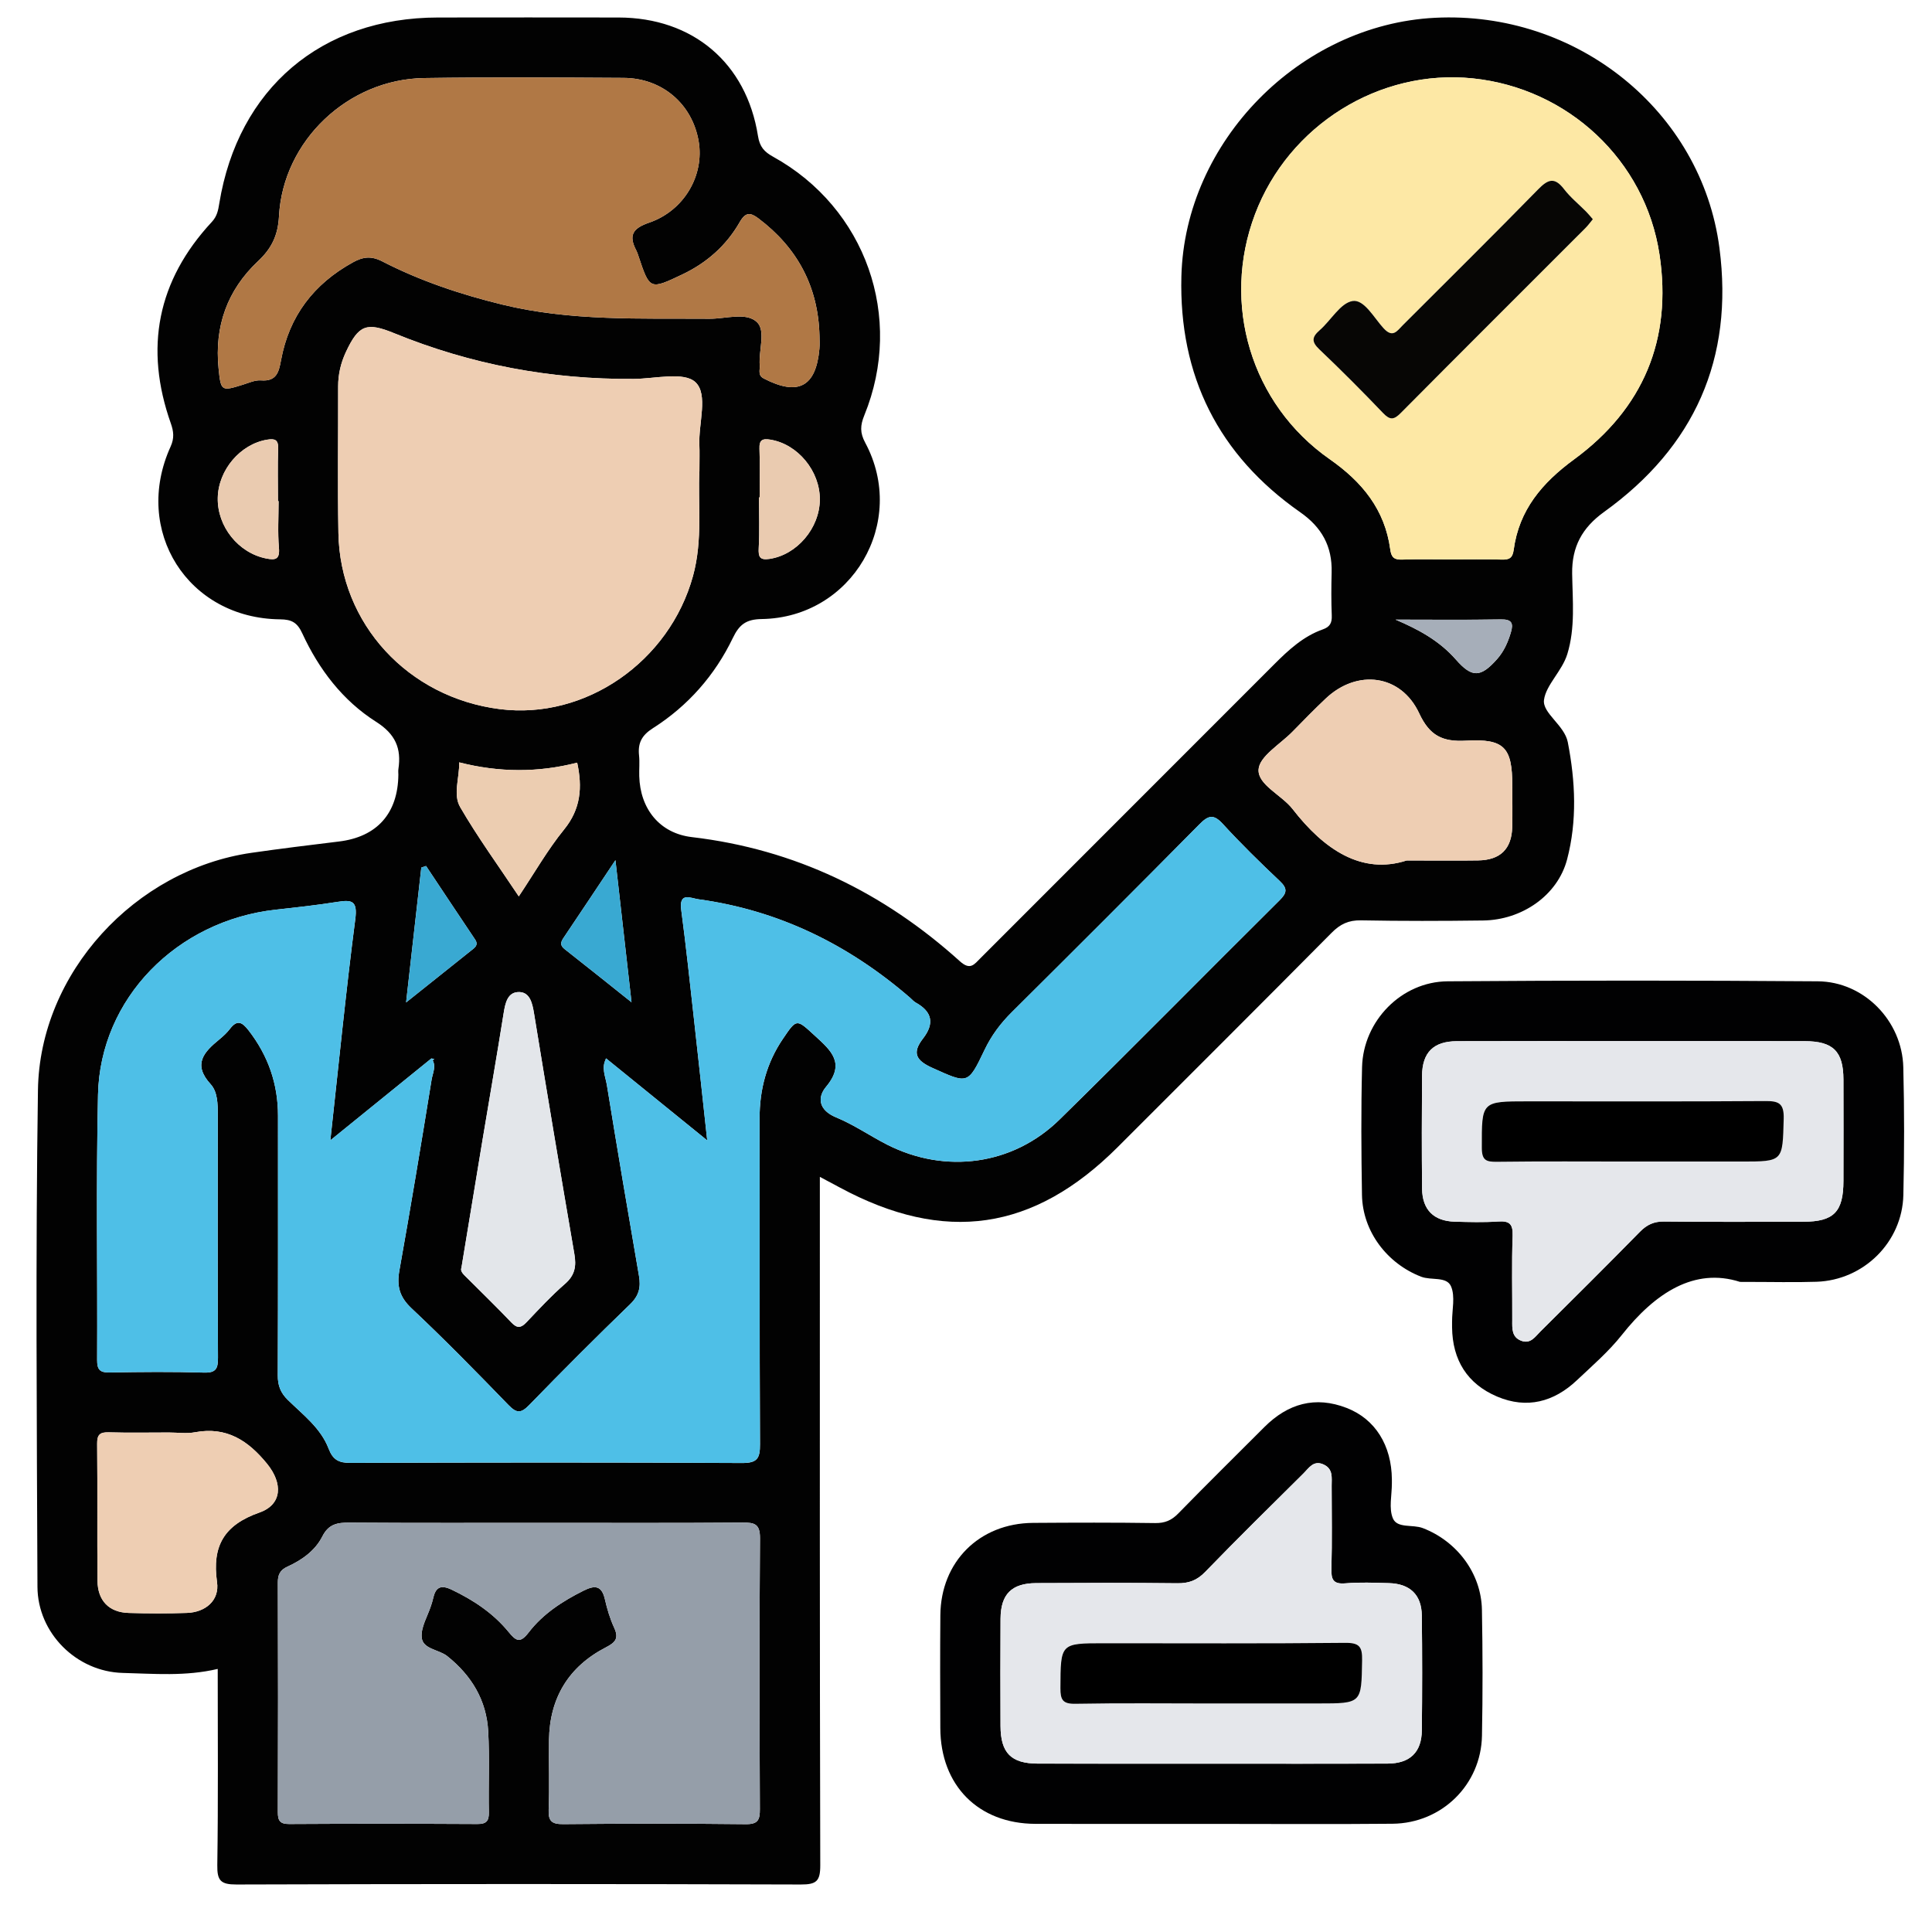 <?xml version="1.0" encoding="UTF-8"?>
<svg xmlns="http://www.w3.org/2000/svg" xmlns:xlink="http://www.w3.org/1999/xlink" version="1.1" x="0px" y="0px" width="95px" height="95px" viewBox="0 0 95 95" xml:space="preserve">
<g id="Layer_1">
</g>
<g id="Layer_2">
	<g>
		<path fill-rule="evenodd" clip-rule="evenodd" fill="#020202" d="M40.314,57.869c0,0.449,0,0.775,0,1.103    c0,10.917-0.009,21.834,0.02,32.75c0.002,0.777-0.19,0.944-0.951,0.942c-9.252-0.03-18.503-0.03-27.755,0    c-0.776,0.002-0.954-0.188-0.943-0.95c0.048-3.203,0.021-6.406,0.021-9.65c-1.591,0.375-3.137,0.235-4.67,0.197    c-2.274-0.059-4.185-1.96-4.194-4.236C1.81,69.883,1.746,61.741,1.866,53.602C1.951,47.835,6.65,42.76,12.363,41.935    c1.433-0.207,2.87-0.381,4.307-0.557c1.867-0.227,2.899-1.381,2.918-3.284c0-0.093-0.012-0.187,0.002-0.277    c0.154-1.023-0.147-1.723-1.1-2.327c-1.64-1.042-2.811-2.579-3.625-4.344c-0.246-0.535-0.521-0.687-1.092-0.692    c-4.536-0.045-7.266-4.358-5.383-8.497c0.188-0.412,0.147-0.749,0.012-1.132c-1.313-3.708-0.67-7.026,2.017-9.916    c0.259-0.279,0.31-0.576,0.364-0.908c0.923-5.649,5.024-9.135,10.755-9.14c2.961-0.003,5.921-0.006,8.882,0    c3.643,0.008,6.281,2.227,6.851,5.824c0.085,0.541,0.311,0.782,0.745,1.022c4.556,2.519,6.455,7.89,4.484,12.715    c-0.203,0.497-0.219,0.856,0.043,1.345c2.101,3.911-0.645,8.605-5.089,8.673c-0.765,0.011-1.101,0.269-1.418,0.928    c-0.885,1.84-2.208,3.343-3.933,4.44c-0.55,0.35-0.744,0.732-0.68,1.337c0.036,0.336,0,0.678,0.01,1.017    c0.043,1.604,0.997,2.813,2.587,3c5.071,0.597,9.422,2.715,13.18,6.106c0.511,0.461,0.704,0.154,1.012-0.153    c4.816-4.822,9.638-9.638,14.454-14.46c0.702-0.702,1.426-1.37,2.381-1.707c0.35-0.123,0.452-0.32,0.438-0.679    c-0.028-0.708-0.024-1.418-0.006-2.127c0.033-1.278-0.485-2.214-1.546-2.955c-4.019-2.81-5.968-6.705-5.842-11.598    c0.17-6.631,5.828-12.376,12.466-12.714c6.976-0.356,13.11,4.581,13.991,11.317c0.713,5.446-1.23,9.785-5.673,12.981    c-1.078,0.776-1.589,1.714-1.569,3.036c0.02,1.319,0.16,2.654-0.238,3.952c-0.256,0.837-1.051,1.518-1.147,2.257    c-0.085,0.648,1.007,1.241,1.17,2.075c0.375,1.921,0.465,3.876-0.035,5.769c-0.469,1.779-2.233,2.976-4.123,3    c-2.004,0.026-4.009,0.031-6.013-0.007c-0.608-0.011-1.02,0.186-1.44,0.61c-3.494,3.526-7.011,7.031-10.521,10.541    c-4.133,4.13-8.508,4.766-13.665,1.986C41.006,58.241,40.716,58.084,40.314,57.869z M29.809,52.05    c-0.032,0.026-0.063,0.053-0.095,0.078c0.035-0.031,0.07-0.063,0.104-0.095c-0.271,0.446-0.045,0.897,0.025,1.33    c0.509,3.128,1.037,6.253,1.577,9.375c0.096,0.558,0.004,0.969-0.432,1.391c-1.684,1.626-3.338,3.284-4.97,4.964    c-0.399,0.408-0.611,0.41-1.011,0c-1.565-1.616-3.14-3.225-4.777-4.765c-0.595-0.562-0.727-1.101-0.59-1.864    c0.557-3.119,1.076-6.243,1.582-9.372c0.055-0.337,0.267-0.713-0.016-1.055c0.039,0.05,0.065,0.155,0.144,0.032    c-0.046-0.007-0.092-0.015-0.138-0.022c-1.61,1.306-3.221,2.611-4.968,4.026c0.415-3.771,0.765-7.329,1.226-10.87    c0.118-0.905-0.154-0.971-0.88-0.855c-1.004,0.16-2.016,0.271-3.026,0.382c-4.875,0.54-8.638,4.37-8.744,9.094    c-0.098,4.346-0.021,8.696-0.043,13.045c-0.003,0.488,0.137,0.628,0.623,0.619c1.541-0.029,3.084-0.042,4.625,0.005    c0.609,0.019,0.696-0.206,0.694-0.739c-0.021-3.979-0.013-7.957-0.01-11.936c0.001-0.533-0.007-1.129-0.349-1.503    c-0.902-0.986-0.328-1.588,0.427-2.206c0.19-0.156,0.375-0.327,0.523-0.521c0.358-0.471,0.606-0.32,0.912,0.076    c0.961,1.239,1.449,2.63,1.448,4.197c-0.001,4.256,0.007,8.512-0.01,12.768c-0.002,0.499,0.135,0.858,0.495,1.21    c0.745,0.729,1.617,1.381,2.003,2.391c0.212,0.555,0.502,0.705,1.081,0.704c6.415-0.022,12.83-0.03,19.244,0.005    c0.759,0.004,0.891-0.232,0.887-0.924c-0.027-5.336-0.007-10.672-0.02-16.006c-0.003-1.43,0.344-2.743,1.147-3.927    c0.689-1.017,0.666-0.982,1.578-0.148c0.798,0.729,1.51,1.35,0.543,2.508c-0.443,0.53-0.355,1.15,0.491,1.5    c0.877,0.36,1.672,0.915,2.523,1.348c2.863,1.45,6.177,1.008,8.47-1.241c3.633-3.563,7.2-7.19,10.812-10.775    c0.363-0.359,0.413-0.575,0.018-0.948c-0.964-0.91-1.913-1.839-2.808-2.816c-0.461-0.504-0.72-0.407-1.152,0.03    c-3.057,3.093-6.134,6.166-9.218,9.229c-0.555,0.551-1.001,1.145-1.34,1.854c-0.824,1.729-0.823,1.669-2.562,0.89    c-0.82-0.367-1.014-0.742-0.463-1.451c0.564-0.728,0.454-1.313-0.358-1.761c-0.105-0.058-0.188-0.159-0.281-0.24    c-3.008-2.6-6.438-4.298-10.402-4.841c-0.383-0.053-0.97-0.378-0.85,0.525c0.24,1.802,0.43,3.611,0.631,5.417    c0.213,1.902,0.416,3.807,0.646,5.914C33.007,54.64,31.409,53.344,29.809,52.05z M71.344,27.508c0.832,0,1.664-0.015,2.496,0.007    c0.362,0.009,0.534-0.065,0.59-0.477c0.262-1.961,1.396-3.297,2.971-4.451c3.395-2.488,4.833-5.896,4.198-10.081    c-0.701-4.626-4.497-8.166-9.17-8.652c-4.601-0.479-9.06,2.299-10.717,6.677c-1.666,4.401-0.205,9.337,3.67,12.046    c1.602,1.12,2.715,2.478,2.98,4.442c0.051,0.384,0.193,0.51,0.58,0.496C69.742,27.488,70.543,27.508,71.344,27.508z     M26.808,74.882c-3.205,0-6.41,0.011-9.615-0.012c-0.596-0.004-1.031,0.063-1.341,0.676c-0.354,0.702-1.004,1.164-1.717,1.488    c-0.367,0.167-0.475,0.4-0.473,0.787c0.013,3.76,0.013,7.519,0,11.279c-0.001,0.423,0.1,0.593,0.561,0.59    c3.081-0.018,6.163-0.016,9.245,0c0.449,0.003,0.579-0.146,0.57-0.581c-0.026-1.324,0.04-2.652-0.032-3.975    c-0.083-1.525-0.813-2.739-2.011-3.697c-0.418-0.334-1.203-0.337-1.259-0.918c-0.049-0.505,0.293-1.047,0.461-1.573    c0.038-0.117,0.076-0.236,0.102-0.354c0.12-0.542,0.367-0.683,0.91-0.425c1.073,0.513,2.042,1.156,2.796,2.075    c0.365,0.444,0.565,0.585,0.99,0.03c0.702-0.915,1.662-1.537,2.695-2.054c0.559-0.28,0.896-0.265,1.054,0.421    c0.109,0.479,0.252,0.958,0.457,1.402c0.242,0.524,0.058,0.723-0.418,0.968c-1.828,0.947-2.757,2.487-2.787,4.548    c-0.016,1.14,0.03,2.282-0.017,3.422c-0.023,0.577,0.157,0.722,0.723,0.717c2.989-0.028,5.979-0.032,8.967,0.002    c0.608,0.007,0.697-0.213,0.695-0.744c-0.019-4.438-0.028-8.876,0.006-13.313c0.005-0.704-0.264-0.778-0.854-0.772    C33.28,74.895,30.044,74.882,26.808,74.882z M34.392,23.164c0-0.6,0.013-0.939-0.002-1.277c-0.049-1.066,0.447-2.493-0.194-3.094    c-0.564-0.528-1.983-0.169-3.024-0.161c-4.082,0.034-8.014-0.704-11.792-2.248c-1.352-0.553-1.743-0.414-2.371,0.926    c-0.25,0.534-0.383,1.099-0.381,1.695c0.006,2.402-0.03,4.806,0.013,7.208c0.08,4.465,3.422,8.085,7.938,8.656    c4.206,0.533,8.339-2.333,9.497-6.546C34.569,26.53,34.308,24.709,34.392,23.164z M40.295,16.501    c-0.063-2.406-1.083-4.315-3.002-5.761c-0.399-0.3-0.634-0.316-0.92,0.183c-0.658,1.151-1.621,2.003-2.827,2.575    c-1.598,0.758-1.596,0.761-2.159-0.926c-0.029-0.088-0.057-0.177-0.101-0.258c-0.385-0.735-0.188-1.085,0.632-1.366    c1.727-0.591,2.721-2.333,2.435-4C34.04,5.113,32.562,3.84,30.659,3.83c-3.269-0.019-6.538-0.041-9.806,0.008    c-3.738,0.056-6.938,3.081-7.135,6.8c-0.051,0.955-0.376,1.592-1.035,2.21c-1.512,1.421-2.142,3.206-1.936,5.265    c0.113,1.136,0.144,1.129,1.195,0.803c0.293-0.091,0.602-0.235,0.892-0.212c0.764,0.061,0.878-0.412,0.984-0.992    c0.399-2.172,1.611-3.752,3.538-4.814c0.493-0.271,0.895-0.327,1.442-0.045c1.868,0.961,3.848,1.622,5.893,2.122    c3.368,0.824,6.791,0.673,10.208,0.698c0.79,0.005,1.782-0.334,2.315,0.16c0.458,0.425,0.083,1.404,0.143,2.135    c0.018,0.222-0.108,0.484,0.199,0.643c1.691,0.876,2.57,0.411,2.735-1.463C40.312,16.934,40.295,16.717,40.295,16.501z     M69.17,42.311c1.484,0,2.5,0.013,3.515-0.003c1.092-0.018,1.646-0.565,1.674-1.642c0.017-0.676,0.003-1.354,0.003-2.03    c0-1.874-0.38-2.323-2.274-2.216c-1.155,0.065-1.79-0.241-2.303-1.343c-0.893-1.919-3.047-2.195-4.599-0.726    c-0.559,0.528-1.096,1.08-1.634,1.629c-0.599,0.613-1.63,1.212-1.666,1.861c-0.042,0.751,1.133,1.247,1.673,1.941    C65.112,41.785,66.964,43.024,69.17,42.311z M8.306,70.439c-0.984,0-1.969,0.02-2.952-0.009c-0.432-0.013-0.583,0.105-0.577,0.56    c0.022,2.245-0.003,4.49,0.017,6.735c0.009,0.986,0.569,1.558,1.534,1.586c0.953,0.029,1.908,0.032,2.86-0.001    c0.92-0.03,1.612-0.618,1.484-1.512c-0.255-1.785,0.353-2.816,2.083-3.424c1.129-0.396,1.156-1.438,0.38-2.394    c-0.931-1.145-1.991-1.841-3.539-1.555C9.179,70.506,8.736,70.439,8.306,70.439z M22.688,62.346    c-0.073,0.182,0.132,0.344,0.307,0.519c0.718,0.72,1.45,1.427,2.15,2.164c0.286,0.301,0.474,0.273,0.744-0.012    c0.615-0.647,1.225-1.307,1.898-1.892c0.486-0.423,0.558-0.87,0.455-1.464c-0.678-3.941-1.339-7.889-1.984-11.837    c-0.081-0.492-0.2-1.023-0.712-1.042c-0.591-0.022-0.703,0.54-0.785,1.061c-0.328,2.066-0.688,4.127-1.032,6.191    C23.386,58.1,23.048,60.163,22.688,62.346z M22.58,37.487c0.014,0.773-0.315,1.579,0.05,2.205c0.857,1.477,1.867,2.864,2.88,4.385    c0.784-1.175,1.424-2.301,2.23-3.292c0.821-1.01,0.902-2.073,0.641-3.283C26.469,37.993,24.55,37.99,22.58,37.487z M13.699,24.641    c-0.01,0-0.021,0-0.031,0c0-0.859-0.021-1.719,0.009-2.577c0.016-0.445-0.162-0.507-0.543-0.444    c-1.312,0.216-2.398,1.484-2.426,2.859c-0.03,1.415,1.018,2.714,2.385,2.983c0.451,0.088,0.671,0.047,0.623-0.522    C13.65,26.178,13.699,25.407,13.699,24.641z M37.353,24.46c-0.011,0-0.021,0-0.032,0c0,0.828,0.033,1.658-0.013,2.483    c-0.025,0.448,0.057,0.609,0.534,0.539c1.338-0.199,2.461-1.505,2.471-2.915c0.01-1.409-1.089-2.729-2.43-2.948    c-0.39-0.064-0.555,0.011-0.538,0.449C37.375,22.864,37.353,23.663,37.353,24.46z M31.053,49.283    c-0.27-2.382-0.516-4.554-0.791-6.987c-0.955,1.431-1.751,2.631-2.556,3.826c-0.142,0.211-0.173,0.366,0.055,0.545    C28.817,47.496,29.865,48.336,31.053,49.283z M20.95,42.582c-0.078,0.026-0.156,0.052-0.234,0.079    c-0.24,2.138-0.482,4.275-0.748,6.631c1.2-0.959,2.247-1.796,3.295-2.629c0.167-0.132,0.234-0.262,0.099-0.464    C22.555,44.996,21.753,43.788,20.95,42.582z M68.619,30.468c1.128,0.478,2.161,1.04,2.97,1.964    c0.79,0.901,1.214,0.894,2.028-0.025c0.334-0.377,0.529-0.822,0.673-1.3c0.14-0.466,0.049-0.66-0.497-0.649    C72.069,30.488,70.344,30.468,68.619,30.468z"></path>
		<path fill-rule="evenodd" clip-rule="evenodd" fill="#010102" d="M85.56,63.033c-2.241-0.719-4.17,0.536-5.812,2.61    c-0.646,0.815-1.451,1.511-2.212,2.229c-1.13,1.067-2.455,1.417-3.91,0.804c-1.477-0.623-2.207-1.8-2.225-3.409    c0-0.093,0-0.186,0-0.277c-0.002-0.585,0.162-1.241-0.051-1.737c-0.216-0.502-0.97-0.282-1.468-0.474    c-1.675-0.646-2.879-2.224-2.911-4.02c-0.035-2.094-0.048-4.19,0.004-6.285c0.056-2.271,1.937-4.204,4.205-4.221    c6.069-0.046,12.139-0.046,18.208,0c2.271,0.018,4.146,1.947,4.201,4.225c0.053,2.093,0.051,4.191,0.003,6.284    c-0.054,2.317-1.95,4.188-4.27,4.265C88.246,63.063,87.166,63.033,85.56,63.033z M80.325,51.194c-2.898,0-5.797-0.007-8.693,0.004    c-1.148,0.005-1.698,0.555-1.707,1.702c-0.013,1.85-0.017,3.699,0.002,5.549c0.011,1.036,0.572,1.593,1.601,1.623    c0.709,0.02,1.421,0.04,2.128-0.008c0.552-0.038,0.744,0.103,0.724,0.697c-0.051,1.386-0.013,2.774-0.019,4.161    c-0.003,0.411-0.029,0.828,0.446,1.007c0.45,0.168,0.676-0.195,0.928-0.447c1.64-1.63,3.281-3.258,4.899-4.909    c0.349-0.354,0.695-0.516,1.201-0.509c2.281,0.026,4.563,0.014,6.844,0.01c1.492-0.001,1.964-0.483,1.966-2.005    c0.003-1.664,0.005-3.328,0-4.993c-0.005-1.381-0.508-1.878-1.904-1.88C85.935,51.19,83.13,51.194,80.325,51.194z"></path>
		<path fill-rule="evenodd" clip-rule="evenodd" fill="#010102" d="M59.509,89.684c-2.866,0-5.732,0.007-8.598-0.002    c-2.806-0.009-4.665-1.888-4.674-4.71c-0.007-1.849-0.014-3.697,0.002-5.546c0.021-2.634,1.917-4.524,4.559-4.543    c2.003-0.014,4.006-0.02,6.009,0.009c0.472,0.005,0.798-0.132,1.125-0.466c1.4-1.434,2.826-2.839,4.241-4.256    c1.155-1.154,2.5-1.54,4.047-0.938c1.408,0.547,2.206,1.844,2.221,3.51c0.002,0.063,0,0.124,0,0.186    c0.003,0.586-0.16,1.242,0.052,1.737c0.215,0.498,0.969,0.283,1.468,0.474c1.674,0.643,2.876,2.218,2.908,4.019    c0.038,2.063,0.042,4.129,0.002,6.191c-0.045,2.406-1.971,4.303-4.396,4.328C65.485,89.706,62.497,89.684,59.509,89.684z     M59.542,86.723c2.898,0,5.797,0.008,8.693-0.005c1.098-0.005,1.669-0.561,1.679-1.636c0.021-1.882,0.022-3.762-0.001-5.643    c-0.011-1.025-0.586-1.569-1.627-1.595c-0.708-0.019-1.421-0.05-2.125,0.01c-0.607,0.053-0.709-0.185-0.693-0.727    c0.038-1.355,0.013-2.713,0.012-4.069c-0.002-0.393,0.082-0.821-0.388-1.043c-0.502-0.236-0.73,0.171-1.002,0.439    c-1.619,1.605-3.246,3.206-4.833,4.844c-0.402,0.414-0.804,0.561-1.369,0.553c-2.312-0.027-4.624-0.018-6.935-0.007    c-1.207,0.005-1.746,0.544-1.754,1.749c-0.011,1.758-0.007,3.515-0.001,5.271c0.004,1.331,0.518,1.853,1.837,1.855    C53.87,86.727,56.707,86.723,59.542,86.723z"></path>
		<path fill-rule="evenodd" clip-rule="evenodd" fill="#4EBFE7" d="M29.81,52.046c1.599,1.298,3.197,2.594,4.964,4.028    c-0.23-2.107-0.433-4.012-0.646-5.914c-0.202-1.807-0.391-3.616-0.631-5.417c-0.12-0.904,0.466-0.578,0.85-0.525    c3.964,0.543,7.394,2.241,10.402,4.841c0.093,0.081,0.176,0.183,0.281,0.24c0.813,0.448,0.923,1.033,0.358,1.761    c-0.551,0.709-0.357,1.084,0.463,1.451c1.738,0.779,1.738,0.84,2.562-0.89c0.339-0.709,0.785-1.303,1.34-1.854    c3.084-3.063,6.161-6.136,9.218-9.229c0.433-0.438,0.691-0.534,1.152-0.03c0.895,0.977,1.844,1.906,2.808,2.816    c0.396,0.374,0.346,0.589-0.018,0.948c-3.611,3.584-7.179,7.211-10.812,10.775c-2.293,2.249-5.606,2.691-8.47,1.241    c-0.851-0.433-1.646-0.987-2.523-1.348c-0.847-0.35-0.935-0.97-0.491-1.5c0.966-1.158,0.255-1.778-0.543-2.508    c-0.912-0.834-0.889-0.868-1.578,0.148c-0.803,1.184-1.15,2.497-1.147,3.927c0.012,5.334-0.008,10.67,0.02,16.006    c0.004,0.691-0.128,0.928-0.887,0.924c-6.414-0.035-12.829-0.027-19.244-0.005c-0.579,0.001-0.869-0.149-1.081-0.704    c-0.386-1.01-1.258-1.661-2.003-2.391c-0.36-0.352-0.497-0.711-0.495-1.21c0.017-4.256,0.009-8.512,0.01-12.768    c0.001-1.567-0.487-2.958-1.448-4.197c-0.306-0.396-0.554-0.547-0.912-0.076c-0.147,0.194-0.333,0.365-0.523,0.521    c-0.754,0.618-1.329,1.22-0.427,2.206c0.341,0.374,0.35,0.97,0.349,1.503c-0.002,3.979-0.01,7.957,0.01,11.936    c0.002,0.533-0.085,0.758-0.694,0.739c-1.541-0.047-3.084-0.034-4.625-0.005c-0.485,0.009-0.625-0.131-0.623-0.619    c0.022-4.349-0.054-8.699,0.043-13.045c0.105-4.725,3.868-8.554,8.744-9.094c1.01-0.111,2.022-0.222,3.026-0.382    c0.727-0.116,0.998-0.05,0.88,0.855c-0.461,3.541-0.811,7.099-1.226,10.87c1.747-1.415,3.357-2.721,4.968-4.026l-0.007-0.013    c0.284,0.345,0.072,0.721,0.018,1.058c-0.506,3.129-1.025,6.253-1.582,9.372c-0.137,0.764-0.005,1.303,0.59,1.864    c1.637,1.54,3.212,3.148,4.777,4.765c0.399,0.41,0.612,0.408,1.011,0c1.632-1.68,3.286-3.338,4.97-4.964    c0.436-0.422,0.528-0.833,0.432-1.391c-0.54-3.122-1.068-6.247-1.577-9.375c-0.07-0.433-0.296-0.884-0.025-1.33L29.81,52.046z"></path>
		<path fill-rule="evenodd" clip-rule="evenodd" fill="#FDE8A5" d="M71.344,27.508c-0.801,0-1.602-0.02-2.401,0.009    c-0.387,0.014-0.529-0.112-0.58-0.496c-0.266-1.964-1.379-3.322-2.98-4.442c-3.875-2.709-5.336-7.645-3.67-12.046    c1.657-4.378,6.116-7.157,10.717-6.677c4.673,0.486,8.469,4.026,9.17,8.652c0.635,4.184-0.804,7.593-4.198,10.081    c-1.575,1.154-2.709,2.49-2.971,4.451c-0.056,0.412-0.228,0.486-0.59,0.477C73.008,27.493,72.176,27.508,71.344,27.508z     M78.322,10.78c-0.119-0.137-0.213-0.257-0.319-0.365c-0.367-0.373-0.782-0.708-1.099-1.12c-0.47-0.61-0.793-0.472-1.275,0.022    c-2.197,2.248-4.433,4.456-6.654,6.678c-0.277,0.276-0.485,0.643-0.941,0.146c-0.472-0.513-0.955-1.43-1.523-1.34    c-0.598,0.095-1.062,0.95-1.617,1.434c-0.385,0.336-0.412,0.567-0.021,0.94c1.071,1.019,2.117,2.067,3.138,3.136    c0.344,0.359,0.535,0.332,0.871-0.008c3.017-3.041,6.051-6.063,9.078-9.092C78.087,11.083,78.193,10.935,78.322,10.78z"></path>
		<path fill-rule="evenodd" clip-rule="evenodd" fill="#959EA9" d="M26.808,74.882c3.236,0,6.472,0.013,9.708-0.013    c0.59-0.006,0.859,0.068,0.854,0.772c-0.034,4.437-0.025,8.874-0.006,13.313c0.002,0.531-0.087,0.751-0.695,0.744    c-2.989-0.034-5.979-0.03-8.967-0.002c-0.566,0.005-0.746-0.14-0.723-0.717c0.047-1.14,0.001-2.282,0.017-3.422    c0.03-2.061,0.959-3.601,2.787-4.548c0.476-0.245,0.66-0.443,0.418-0.968c-0.205-0.444-0.347-0.924-0.457-1.402    c-0.158-0.686-0.496-0.701-1.054-0.421c-1.033,0.517-1.993,1.139-2.695,2.054c-0.425,0.555-0.625,0.414-0.99-0.03    c-0.753-0.919-1.723-1.563-2.796-2.075c-0.542-0.258-0.79-0.117-0.91,0.425c-0.026,0.118-0.064,0.237-0.102,0.354    c-0.168,0.526-0.51,1.068-0.461,1.573c0.056,0.581,0.84,0.584,1.259,0.918c1.197,0.958,1.928,2.172,2.011,3.697    c0.072,1.322,0.006,2.65,0.032,3.975c0.009,0.436-0.122,0.584-0.57,0.581c-3.082-0.016-6.164-0.018-9.245,0    c-0.461,0.003-0.563-0.167-0.561-0.59c0.013-3.761,0.013-7.52,0-11.279c-0.001-0.387,0.106-0.62,0.473-0.787    c0.713-0.324,1.362-0.786,1.717-1.488c0.31-0.612,0.746-0.68,1.341-0.676C20.398,74.893,23.603,74.882,26.808,74.882z"></path>
		<path fill-rule="evenodd" clip-rule="evenodd" fill="#EECEB3" d="M34.392,23.164c-0.084,1.546,0.177,3.367-0.317,5.159    c-1.158,4.213-5.291,7.079-9.497,6.546c-4.516-0.571-7.857-4.19-7.938-8.656c-0.043-2.402-0.007-4.805-0.013-7.208    c-0.001-0.597,0.131-1.161,0.381-1.695c0.628-1.34,1.019-1.479,2.371-0.926c3.778,1.544,7.71,2.282,11.792,2.248    c1.041-0.009,2.46-0.368,3.024,0.161c0.641,0.601,0.145,2.028,0.194,3.094C34.405,22.224,34.392,22.563,34.392,23.164z"></path>
		<path fill-rule="evenodd" clip-rule="evenodd" fill="#B07845" d="M40.295,16.501c0,0.216,0.016,0.433-0.002,0.647    c-0.165,1.874-1.044,2.339-2.735,1.463c-0.308-0.159-0.181-0.421-0.199-0.643c-0.06-0.731,0.314-1.71-0.143-2.135    c-0.533-0.495-1.525-0.155-2.315-0.16c-3.417-0.024-6.84,0.126-10.208-0.698c-2.045-0.5-4.025-1.161-5.893-2.122    c-0.547-0.282-0.949-0.226-1.442,0.045c-1.927,1.062-3.139,2.642-3.538,4.814c-0.106,0.58-0.22,1.053-0.984,0.992    c-0.29-0.023-0.599,0.122-0.892,0.212c-1.051,0.326-1.082,0.333-1.195-0.803c-0.206-2.059,0.424-3.844,1.936-5.265    c0.659-0.619,0.984-1.256,1.035-2.21c0.197-3.719,3.397-6.744,7.135-6.8c3.268-0.049,6.537-0.027,9.806-0.008    c1.903,0.011,3.381,1.284,3.695,3.117c0.286,1.667-0.708,3.409-2.435,4c-0.82,0.281-1.017,0.631-0.632,1.366    c0.043,0.081,0.072,0.17,0.101,0.258c0.563,1.687,0.561,1.684,2.159,0.926c1.206-0.572,2.168-1.424,2.827-2.575    c0.286-0.499,0.521-0.482,0.92-0.183C39.212,12.186,40.232,14.095,40.295,16.501z"></path>
		<path fill-rule="evenodd" clip-rule="evenodd" fill="#EECEB3" d="M69.17,42.311c-2.206,0.713-4.058-0.526-5.611-2.529    c-0.54-0.695-1.715-1.19-1.673-1.941c0.036-0.649,1.067-1.248,1.666-1.861c0.538-0.549,1.075-1.101,1.634-1.629    c1.552-1.469,3.706-1.193,4.599,0.726c0.513,1.102,1.147,1.408,2.303,1.343c1.895-0.107,2.274,0.342,2.274,2.216    c0,0.677,0.014,1.354-0.003,2.03c-0.027,1.077-0.582,1.624-1.674,1.642C71.67,42.324,70.654,42.311,69.17,42.311z"></path>
		<path fill-rule="evenodd" clip-rule="evenodd" fill="#EECEB3" d="M8.306,70.439c0.431,0,0.873,0.066,1.29-0.013    c1.548-0.286,2.608,0.41,3.539,1.555c0.776,0.955,0.75,1.998-0.38,2.394c-1.73,0.607-2.338,1.639-2.083,3.424    c0.128,0.894-0.564,1.481-1.484,1.512c-0.952,0.033-1.907,0.03-2.86,0.001c-0.965-0.028-1.525-0.6-1.534-1.586    c-0.021-2.245,0.005-4.49-0.017-6.735c-0.005-0.454,0.145-0.572,0.577-0.56C6.337,70.459,7.321,70.439,8.306,70.439z"></path>
		<path fill-rule="evenodd" clip-rule="evenodd" fill="#E3E6EA" d="M22.688,62.346c0.36-2.183,0.698-4.246,1.042-6.312    c0.343-2.064,0.704-4.125,1.032-6.191c0.083-0.521,0.194-1.083,0.785-1.061c0.512,0.019,0.631,0.55,0.712,1.042    c0.645,3.948,1.306,7.896,1.984,11.837c0.103,0.594,0.031,1.041-0.455,1.464c-0.673,0.585-1.283,1.244-1.898,1.892    c-0.27,0.285-0.458,0.313-0.744,0.012c-0.7-0.737-1.432-1.444-2.15-2.164C22.821,62.689,22.615,62.527,22.688,62.346z"></path>
		<path fill-rule="evenodd" clip-rule="evenodd" fill="#ECCDB1" d="M22.58,37.487c1.97,0.503,3.889,0.505,5.801,0.014    c0.261,1.21,0.181,2.273-0.641,3.283c-0.807,0.991-1.446,2.118-2.23,3.292c-1.013-1.521-2.023-2.908-2.88-4.385    C22.265,39.066,22.594,38.26,22.58,37.487z"></path>
		<path fill-rule="evenodd" clip-rule="evenodd" fill="#EACBB0" d="M13.699,24.641c0,0.767-0.049,1.538,0.017,2.299    c0.048,0.569-0.172,0.611-0.623,0.522c-1.367-0.269-2.415-1.568-2.385-2.983c0.028-1.375,1.114-2.643,2.426-2.859    c0.381-0.063,0.559-0.001,0.543,0.444c-0.031,0.858-0.009,1.718-0.009,2.577C13.679,24.641,13.689,24.641,13.699,24.641z"></path>
		<path fill-rule="evenodd" clip-rule="evenodd" fill="#EACBB0" d="M37.353,24.46c0-0.797,0.022-1.596-0.008-2.392    c-0.017-0.438,0.148-0.513,0.538-0.449c1.34,0.219,2.439,1.539,2.43,2.948c-0.009,1.409-1.132,2.716-2.471,2.915    c-0.477,0.071-0.559-0.09-0.534-0.539c0.046-0.826,0.013-1.655,0.013-2.483C37.332,24.46,37.342,24.46,37.353,24.46z"></path>
		<path fill-rule="evenodd" clip-rule="evenodd" fill="#39A9D2" d="M31.053,49.283c-1.188-0.947-2.236-1.788-3.292-2.616    c-0.228-0.179-0.197-0.334-0.055-0.545c0.805-1.194,1.601-2.395,2.556-3.826C30.538,44.729,30.783,46.901,31.053,49.283z"></path>
		<path fill-rule="evenodd" clip-rule="evenodd" fill="#39A9D2" d="M20.95,42.582c0.803,1.206,1.605,2.414,2.413,3.617    c0.135,0.203,0.068,0.332-0.099,0.464c-1.048,0.833-2.095,1.67-3.295,2.629c0.265-2.356,0.507-4.494,0.748-6.631    C20.794,42.634,20.872,42.608,20.95,42.582z"></path>
		<path fill-rule="evenodd" clip-rule="evenodd" fill="#A6AEB9" d="M68.619,30.468c1.725,0,3.45,0.02,5.174-0.011    c0.546-0.01,0.637,0.183,0.497,0.649c-0.144,0.478-0.339,0.922-0.673,1.3c-0.814,0.919-1.238,0.927-2.028,0.025    C70.78,31.508,69.747,30.946,68.619,30.468z"></path>
		<path fill-rule="evenodd" clip-rule="evenodd" fill="#4EBFE7" d="M21.211,52.047c0.046,0.008,0.092,0.016,0.138,0.022    c-0.078,0.123-0.104,0.018-0.145-0.034C21.205,52.034,21.211,52.047,21.211,52.047z"></path>
		<path fill-rule="evenodd" clip-rule="evenodd" fill="#4EBFE7" d="M29.818,52.033c-0.035,0.031-0.07,0.063-0.104,0.095    c0.032-0.025,0.063-0.052,0.096-0.081C29.81,52.046,29.818,52.033,29.818,52.033z"></path>
		<path fill-rule="evenodd" clip-rule="evenodd" fill="#E5E7EB" d="M80.325,51.194c2.805,0,5.609-0.004,8.415,0.002    c1.396,0.002,1.899,0.499,1.904,1.88c0.005,1.665,0.003,3.329,0,4.993c-0.002,1.521-0.474,2.004-1.966,2.005    c-2.281,0.004-4.563,0.017-6.844-0.01c-0.506-0.007-0.853,0.154-1.201,0.509c-1.618,1.651-3.26,3.279-4.899,4.909    c-0.252,0.252-0.478,0.615-0.928,0.447c-0.476-0.179-0.449-0.596-0.446-1.007c0.006-1.387-0.032-2.775,0.019-4.161    c0.021-0.595-0.172-0.735-0.724-0.697c-0.707,0.048-1.419,0.027-2.128,0.008c-1.028-0.03-1.59-0.587-1.601-1.623    c-0.019-1.85-0.015-3.699-0.002-5.549c0.009-1.147,0.559-1.697,1.707-1.702C74.528,51.188,77.427,51.194,80.325,51.194z     M80.26,57.115c1.787,0,3.574,0,5.362,0c2.071,0,2.029-0.001,2.085-2.103c0.021-0.775-0.256-0.877-0.927-0.871    c-3.884,0.027-7.767,0.014-11.649,0.014c-2.299,0-2.271,0-2.268,2.288c0.002,0.612,0.212,0.689,0.738,0.684    C75.821,57.099,78.041,57.115,80.26,57.115z"></path>
		<path fill-rule="evenodd" clip-rule="evenodd" fill="#E5E7EB" d="M59.542,86.723c-2.835,0-5.672,0.004-8.507-0.002    c-1.319-0.003-1.833-0.524-1.837-1.855c-0.006-1.757-0.01-3.514,0.001-5.271c0.008-1.205,0.547-1.744,1.754-1.749    c2.311-0.011,4.623-0.021,6.935,0.007c0.565,0.008,0.967-0.139,1.369-0.553c1.587-1.638,3.214-3.238,4.833-4.844    c0.271-0.269,0.5-0.676,1.002-0.439c0.47,0.222,0.386,0.65,0.388,1.043c0.001,1.356,0.026,2.714-0.012,4.069    c-0.016,0.542,0.086,0.779,0.693,0.727c0.704-0.06,1.417-0.028,2.125-0.01c1.041,0.025,1.616,0.569,1.627,1.595    c0.023,1.881,0.021,3.761,0.001,5.643c-0.01,1.075-0.581,1.631-1.679,1.636C65.339,86.73,62.44,86.723,59.542,86.723z     M59.544,83.763c1.757,0,3.513,0,5.271,0c2.155,0,2.126-0.001,2.162-2.113c0.013-0.667-0.122-0.875-0.839-0.867    c-3.944,0.04-7.89,0.02-11.835,0.02c-2.171,0-2.149,0-2.16,2.205c-0.003,0.58,0.116,0.783,0.744,0.771    C55.105,83.736,57.326,83.763,59.544,83.763z"></path>
		<path fill-rule="evenodd" clip-rule="evenodd" fill="#070605" d="M78.322,10.78c-0.129,0.155-0.235,0.304-0.363,0.432    c-3.027,3.029-6.062,6.051-9.078,9.092c-0.336,0.34-0.527,0.367-0.871,0.008c-1.021-1.069-2.066-2.117-3.138-3.136    c-0.392-0.374-0.364-0.604,0.021-0.94c0.556-0.484,1.02-1.339,1.617-1.434c0.568-0.09,1.052,0.828,1.523,1.34    c0.456,0.497,0.664,0.13,0.941-0.146c2.222-2.222,4.457-4.431,6.654-6.678c0.482-0.494,0.806-0.632,1.275-0.022    c0.316,0.412,0.731,0.747,1.099,1.12C78.109,10.523,78.203,10.643,78.322,10.78z"></path>
		<path fill-rule="evenodd" clip-rule="evenodd" d="M80.26,57.115c-2.219,0-4.438-0.017-6.658,0.012    c-0.526,0.006-0.736-0.071-0.738-0.684c-0.004-2.288-0.031-2.288,2.268-2.288c3.883,0,7.766,0.014,11.649-0.014    c0.671-0.006,0.948,0.096,0.927,0.871c-0.056,2.102-0.014,2.103-2.085,2.103C83.834,57.115,82.047,57.115,80.26,57.115z"></path>
		<path fill-rule="evenodd" clip-rule="evenodd" d="M59.544,83.763c-2.218,0-4.438-0.026-6.657,0.015    c-0.628,0.013-0.747-0.19-0.744-0.771c0.011-2.205-0.011-2.205,2.16-2.205c3.945,0,7.891,0.021,11.835-0.02    c0.717-0.008,0.852,0.2,0.839,0.867c-0.036,2.112-0.007,2.113-2.162,2.113C63.057,83.763,61.301,83.763,59.544,83.763z"></path>
	</g>
</g>
</svg>
